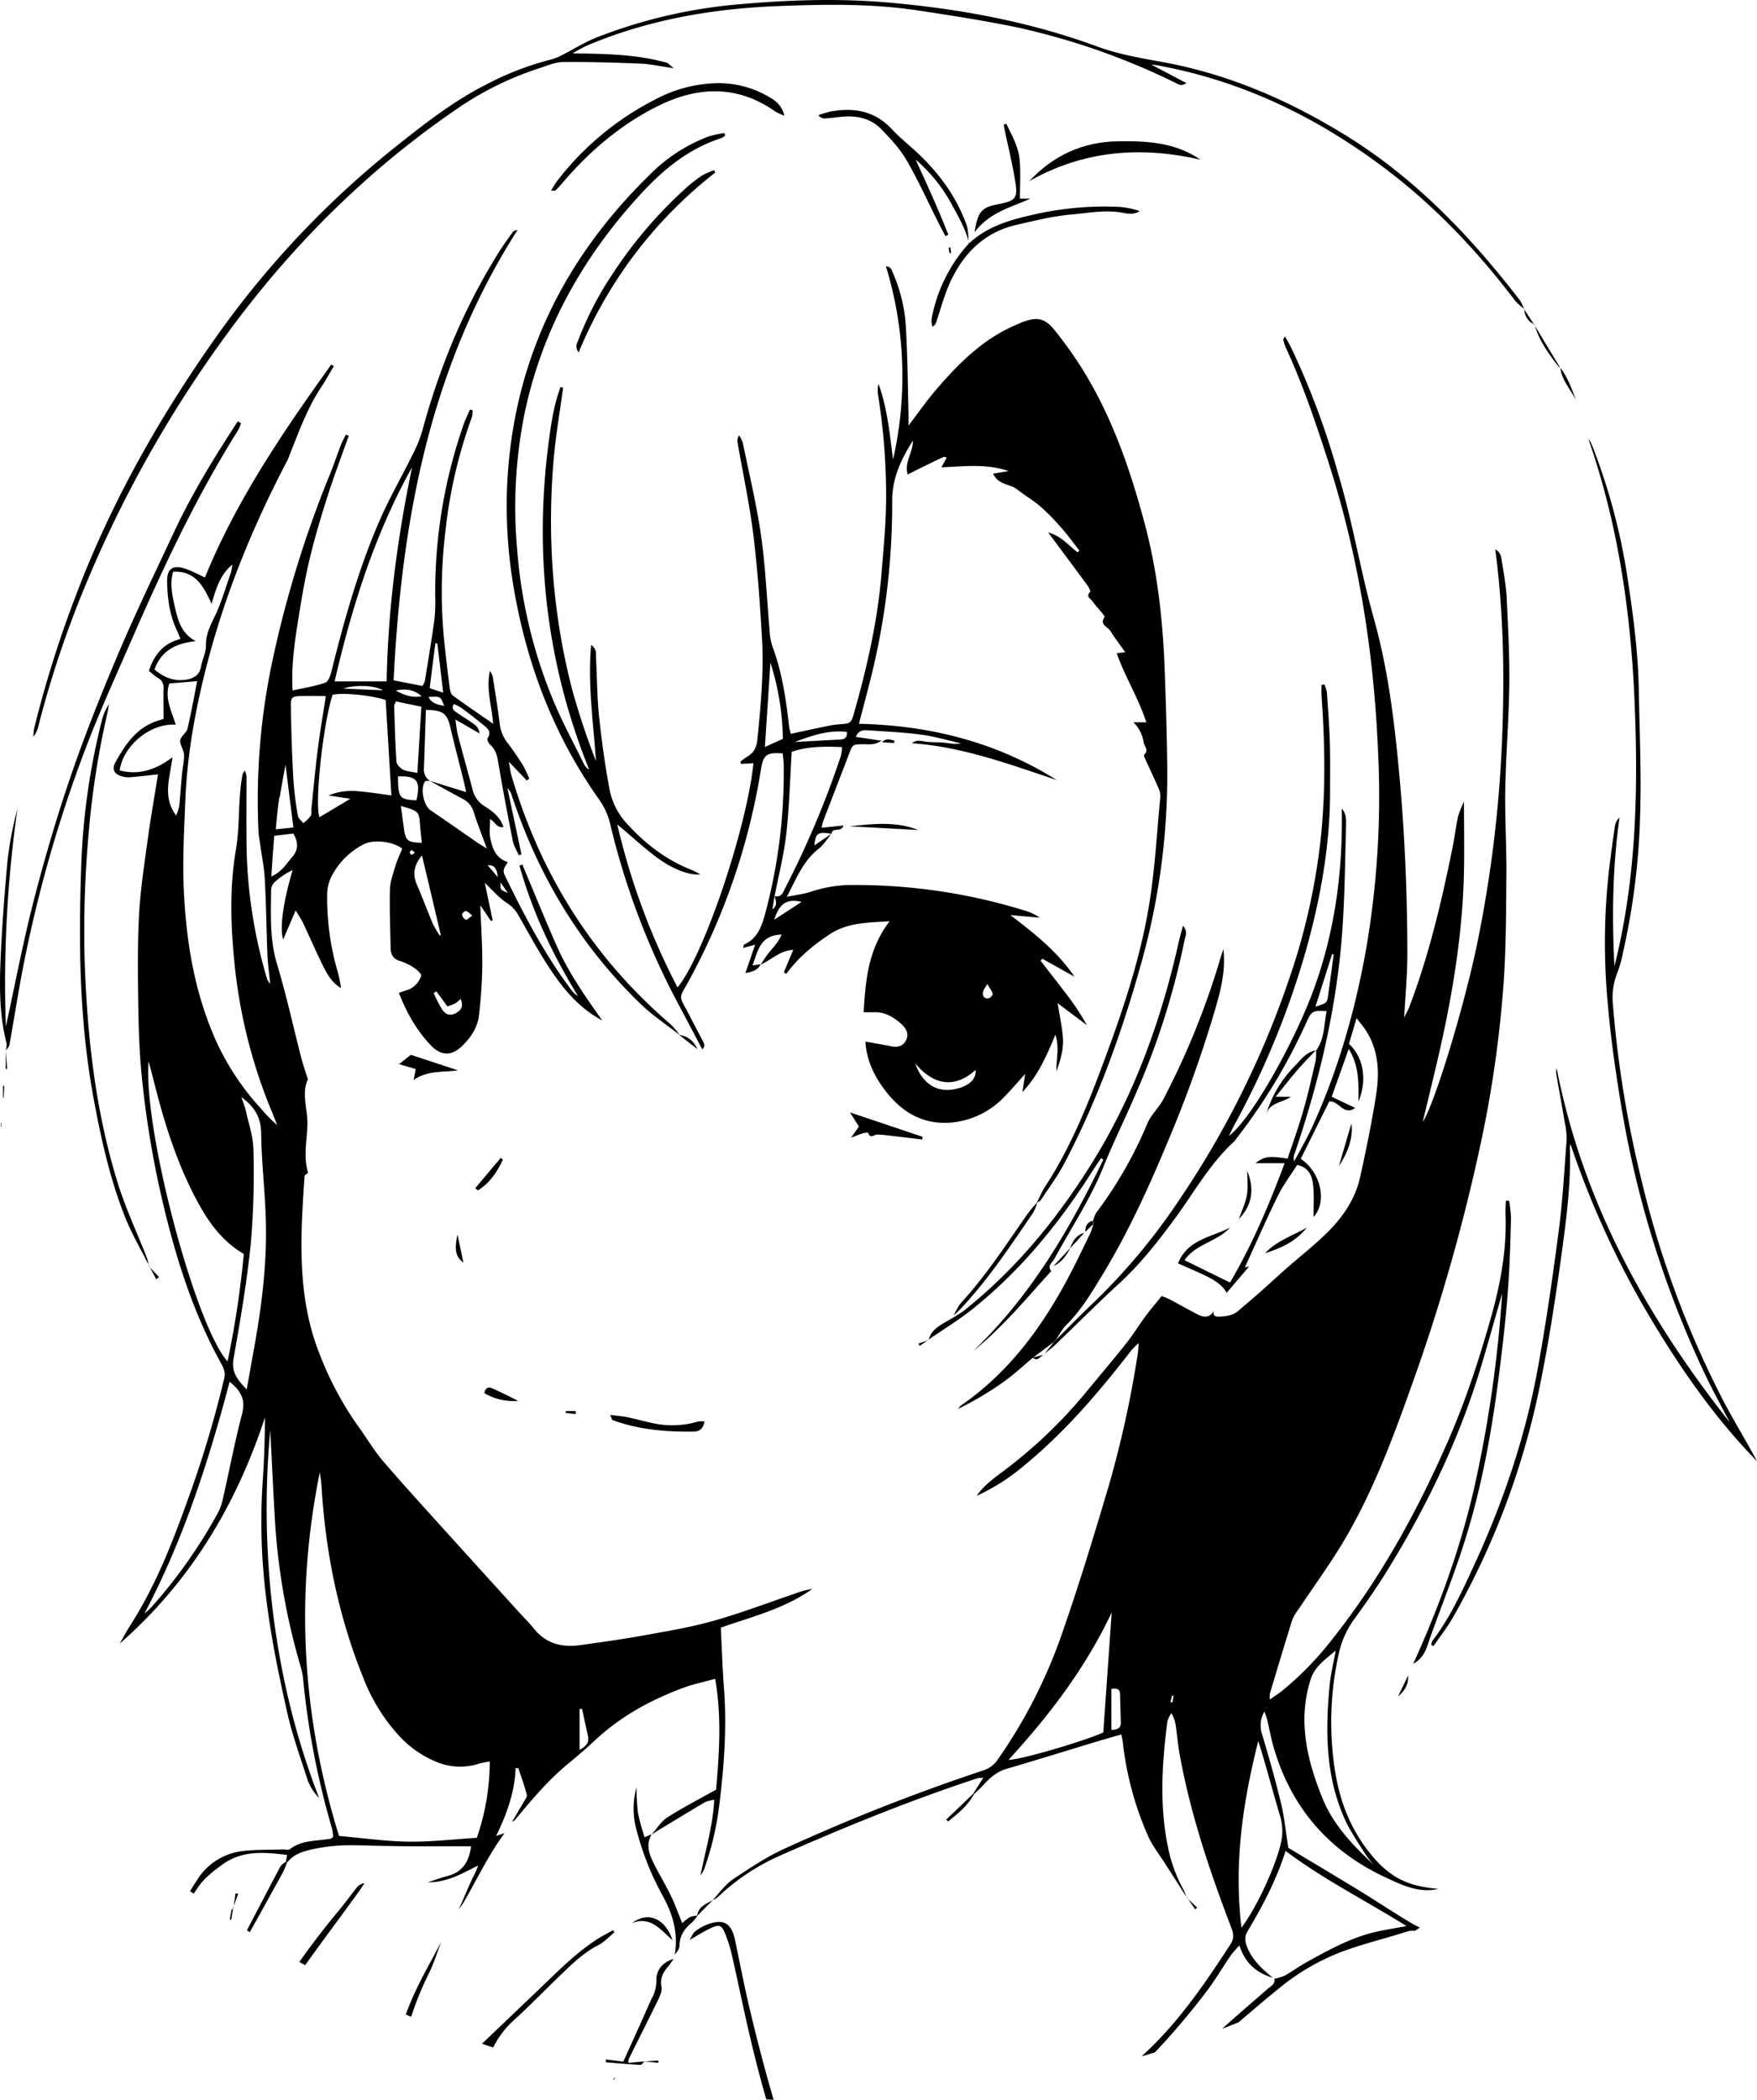 <svg xmlns="http://www.w3.org/2000/svg" viewBox="0 0 668.32 798.47"><g id="레이어_2" data-name="레이어 2"><g id="레이어_1-2" data-name="레이어 1"><path d="M451.27,721.12c.05.17.11.34.17.5l.09-.08ZM574,456.54l-1.18,0c-.07,1.66-.24,3.31-.17,5,.52,12.82-1.65,25.3-5,37.56-4.65,16.72-10,33.23-17,49.16C539,574.84,525.1,600.13,507,623a121.92,121.92,0,0,1-19.41,20c-1.31,1-2.71,1.93-4.57,3.23a11.76,11.76,0,0,1,0-2.23c2.82-9.37,5.61-18.76,8.54-28.1a17.13,17.13,0,0,1,2.45-4.1c5.86-8.82,12.16-17.4,17.53-26.51,11.14-18.93,18.68-39.51,26-60.1a713.54,713.54,0,0,0,25.58-89.91A439.07,439.07,0,0,0,572,372.82c.89-13.44.88-27,1-40.47.07-10.75-.62-21.51-.43-32.26.25-13.32,1.36-26.63,1.53-40,.12-10.92-.47-21.85-1-32.76,0-1.13-.15-2.26-.27-3.38-.37-3.49-1-7-1.55-10.47-.24-1.5-.29-3.34-2.52-4.59.57,4.3,1.06,8.59,1.44,12.87,1.93,20.7,1.92,41.16,1.06,61.63a481.41,481.41,0,0,1-9,73.56c-4.78,24.08-16.46,62.6-21.08,69.65,2.43-10.28,5.19-21.17,7.56-32.15,4.49-20.74,7.65-41.69,8.12-63,.18-8.63,0-17.28,0-26.62a38.43,38.43,0,0,0-2.25,5.63c-.85,3.92-1.3,7.91-2.1,11.84-4.2,20.65-9,41.14-16.56,60.87-.4,1.05-1,2-1.84,3.75.46-8.61,1.21-16.29,1.21-24,0-24.27-1.1-48.51-3.46-72.68-1.76-18.1-4.09-36.08-8.9-53.67-1.24-4.49-2.45-9-3.53-13.53-3-12.64-5.5-25.43-9-37.94-.59-2.12-1.19-4.24-1.82-6.35a294.18,294.18,0,0,0-17.48-46.54c-.67-1.39-1.47-2.71-2.37-4.32-.39.77-.71,1.1-.64,1.31a20.45,20.45,0,0,0,1.06,3.18c6.46,14,11.38,28.63,16.13,43.33.15.46.3.92.43,1.39,11.38,35.74,17,72.48,18.49,109.85A342.38,342.38,0,0,1,519.62,361c-4.21,23.51-10.73,46.29-20.71,68-2,4.29-4.39,8.35-6.59,12.52a3.17,3.17,0,0,1,0-2.53c8.72-25.45,15.08-51.38,17.69-78.26,1.51-15.71,1.56-31.44,2-47.16.05-2,.05-4.28-1.64-6.07.46,22.72-2.35,44.84-9.79,66.3s-24.63,51.89-33.13,58.11c.79-1.57,1.39-2.86,2.05-4.11a322.44,322.44,0,0,0,27.35-66.75c5.53-19.86,9.16-40.07,9.08-60.8,0-6.08.1-12.18-.1-18.28-.2-6.26-.69-12.5-1.12-18.75a13.34,13.34,0,0,0-.92-2.92c-.36,0-.72.07-1.1.09,0,1.47-.09,2.94,0,4.4,1.27,17.65,1.58,35.29-.2,52.94a244.11,244.11,0,0,1-11.79,53.49,349.3,349.3,0,0,1-42,84.81,234,234,0,0,1-33,39.54c-4.79,4.49-9.34,9.25-14,13.88l0,0-.78.81v0c-1.2,1.5-2.4,3-3.59,4.53,1.45-1.24,3-2.4,4.37-3.73,8-7.63,15.77-15.47,23.91-22.94s14.83-16,21.3-24.78c7.3-9.92,13.27-20.87,22.54-29.28a7.18,7.18,0,0,0,.86-1.15A218.1,218.1,0,0,0,497,388.59c1.83-4.11,2.4-4.44,7.63-4.13-1.05,5.09-.72,10.41-3.94,14.9l-.1-.1v.13a20.07,20.07,0,0,1-.16,4c-1.49,6.4-2.93,12.82-4.75,19.11-1.75,6.13-3.94,12.11-5.91,18.06-7.16-1.09-8.8-.87-12.24,1.74h11.11c-6,16.1-12.5,31.31-20.77,45.38l-17.3-8.5c4.24-6.24,12.49-7,17.3-12.42-7,3.73-16.16,4.47-19.78,13.64,3.58,1.59,7,3,10.23,4.57s6.39,3.31,8.27,6.61l8.55-10-1.63.34c4.16-9.07,8.12-18.19,12.5-27.09,2-4.14,4.88-7.88,7.41-11.89,5,1.16,5.88,4.92,6.16,8.81.25,3.63.05,7.29.05,11,5.29-5.68,2.83-16.95-4.85-22.12q5.4-10.87,10.81-21.78c3.58-.56,5.43,5.63,9.89,2.44-3.05-1.45-5.79-2.75-8.93-4.26,2.09-5.89,4.11-11.53,6.47-18.19,4,6.5,3.74,12.82,3.71,20,3.43-8.22,1.86-16.95-3.63-21.91.84-2.79,1.72-5.79,2.91-9.8,1.64,2.18,2.85,3.56,3.8,5.1,4.67,7.55,4.93,15.91,3.61,24.25-1.65,10.45-3.79,20.84-6.08,31.17-1.78,8.05-6.32,14.79-12,20.54-5,5-10.59,9.35-15.9,14-3.48,3.08-6.9,6.25-10.38,9.33-2.64,2.33-5.36,4.59-8,6.88-2.23,1.9-4.94,2.18-7.7,2.24-1.44,0-2.06-.71-1.59-2.19-1.56,2.62-3.81,2.61-6.19,1.38-3.7-1.92-7.3-4-11-5.92a19.89,19.89,0,0,0-2.74-1.08c-2.29,2.87-4.22,5.11-6,7.49-2.57,3.48-4.83,7.17-7.51,10.55-4.69,5.91-9.57,11.66-14.37,17.48a183.63,183.63,0,0,1-31.81,30.67c-3.86,2.85-7.83,5.71-10.65,9.77a78.34,78.34,0,0,0,18.43-11.84c15.49-12.76,28.36-27.92,40.57-43.7a33.79,33.79,0,0,1,2.63-2.55c-.15,1.86-.16,2.81-.31,3.75a402.08,402.08,0,0,1-11,50.26c-5.71,19.22-11.53,38.42-18.17,57.34a193.33,193.33,0,0,1-24.13,47,10.39,10.39,0,0,1-5.6,4.17,747.86,747.86,0,0,0-75.21,29.59c-7,3.15-13.46,7.45-19.83,11.73-3,2-5.19,5.2-7.72,7.88l0,0a.75.75,0,0,1-.12.14,10.78,10.78,0,0,0,2-1.19,82.63,82.63,0,0,1,23.86-15.88c24.61-10.85,49.5-21,75.06-29.36A12.54,12.54,0,0,1,374,676c-1.44,2.28-2.62,4.12-3.79,6l.25.24c1.14-1.09,2.33-2.13,3.38-3.28,2.5-2.75,5.12-5.21,8.87-6.32,11.7-3.44,23.34-7.05,35-10.58,2.85-.86,5.73-1.66,8.82-2.55.25,1.25.45,2,.54,2.79a121.46,121.46,0,0,0,9.74,36.1c1.56,3.46,4,6.52,6.07,9.75,1.1,1.74,2.22,3.46,3.32,5.17l5,7.85a15.12,15.12,0,0,0-1-2.58,55.94,55.94,0,0,1-5.92-16.19c-3.32-16-2.29-32-.22-47.92a11.09,11.09,0,0,1,1.51-3.07,13.2,13.2,0,0,1,1.74,5.37c.47,3.34.76,6.71,1.35,10,4.09,22.84,11.49,44.72,19.74,66.34.89,2.33,1,4.15-.4,6.25-9.11,14-18.54,27.88-30.61,39.56q-1.56,1.5-3.13,3c1.66-.5,3.32-1,5-1.52q2.12-2.19,4.15-4.44c5.27-5.82,10.29-11.9,15.08-18.14,3.52-4.57,6.45-9.59,9.7-14.36a45.73,45.73,0,0,1,3.26-3.73c2.21,6.91,6.66,10.51,12.69,12.27-3.87-3.13-7.5-6.46-9.56-11.16-.95-2.17-1.37-4.26-.09-6.41,5.72-9.63,11-19.47,14.51-30.64,14.51,10.89,30.27,18.76,46,28.57-4.09.75-7.26,1.29-10.4,1.93-10.19,2.09-19.14,7.11-28.1,12.09-2.65,1.48-5.1,3.32-7.76,4.8a21.47,21.47,0,0,1-4,1.24c.38,2-1.28,2.74-2.46,3.75-5.8,5.07-11.68,10.06-17.38,15.24q3.15-1.2,6.27-2.48c5.06-4.35,10.13-8.67,15.31-12.87a85.52,85.52,0,0,1,24.08-14c8.09-3,16.54-5,24.77-7.65a5.76,5.76,0,0,1,2.79-.19c.67-.43,1.34-.86,2-1.3a31.33,31.33,0,0,1-3.21-1.65c-6.48-3.83-12.77-8-19.2-12-9.57-5.83-19.18-11.56-27.67-16.66-1-6.45-1.51-11.72-2.74-16.8-2.11-8.74-4.54-17.4-7.13-26a10.74,10.74,0,0,1,.75-9,24.24,24.24,0,0,1,1,2.72c.79,3.27,1.36,6.6,2.26,9.84,6.55,23.57,21.07,40.46,43.22,50.67,6.17,2.86,12.5,5.91,19.74,4.17-12.37-1-19.34-4.73-27.08-14.89-6.54-8.59-10.29-18.33-12.09-29a119.24,119.24,0,0,1,1.14-44.95,35,35,0,0,1,6.16-13.92c4.55-6.22,8.91-12.59,12.95-19.15,15-24.46,27.31-50.2,35.48-77.81,2.63-8.86,5.12-17.77,7.68-26.66a481.22,481.22,0,0,1-10.16,71.81c-5.24,23.66-13.37,46.36-23.67,69,4.56-2.55,5.18-6.43,6.46-10,4.31-12.09,9.14-24,13-36.24,7.48-23.48,11.37-47.74,14.21-72.18,1-8.29,1.88-16.59,2.45-24.91.61-8.65.86-17.33,1.08-26A43,43,0,0,0,574,456.54ZM500.35,382.8c2.33-7.33,4.33-13.65,6.35-20l.6.07c-.75,5.56-1.49,11.12-2.27,16.68C504.72,381.83,502.81,381.9,500.35,382.8ZM383.62,669.18c15.76-17.21,29.49-35.26,39.24-56.07-1.05,15.11-2.11,30.21-3.2,45.65C412.24,662.1,388.63,669.07,383.62,669.18Zm39.12-11.41V642.18c2.65-.41,3.24.49,3.29,2,.09,3.52.18,7,.3,10.57C426.43,657.19,425,657.73,422.74,657.77ZM446,647.33l-.78-.15.6-2.44.55.11C446.25,645.67,446.12,646.5,446,647.33Zm34.65,21.3c2.13,7.4,4.16,14.83,6.35,22.2a19.82,19.82,0,0,1,0,10.88C485,710,478,725.36,472.21,733c-2.92-24.68.55-47.81,6.41-71C479.3,664.21,480,666.42,480.65,668.63Zm25.12-27.93c-1.67,17.61-1.62,35.07,6,51.56,2.07,4.48,5,8.58,7.57,12.79a41.59,41.59,0,0,0,3.2,4c-8-7.42-15.51-15.25-19.65-25.61-3.23-8.1-5.85-16.39-6.52-25.1a50.58,50.58,0,0,1,2.24-20c1.59-4.75,5.67-7.5,9.47-10.72C507.29,632,506.2,636.31,505.77,640.7ZM279.66,738c-1.41-6.84-4.35-8.58-10.86-6.15a18.07,18.07,0,0,0-4.51,2.67c-.72.55-1.06,1.61-2,3.14,3.23-1.83,5.51-3.32,8-4.46,3.32-1.56,4.18-1.24,5.52,2A51,51,0,0,1,278.3,743c1.84,8,3.48,16,5.26,23.94,2.34,10.53,4.92,21,7.93,31.35.93.06,1.85.11,2.78.15-3.21-11-6.11-22-8.77-33.17C283.33,756.26,281.57,747.14,279.66,738Zm-50.87-1.64c-8.89,5.34-16.09,12.73-23.52,19.83l-21.92,20.92c1.41.49,2.82,1,4.24,1.42a35.44,35.44,0,0,1,7-9.56c6.18-5.57,12-11.58,18-17.35,4.63-4.44,9.12-9,15-12,2.28-1.16,4.11-3.23,6.14-4.88-.18-.28-.34-.55-.51-.83C231.73,734.76,230.23,735.53,228.79,736.4ZM154.34,766l2.07.88a117.7,117.7,0,0,1,6.69-16.43c1.92-3.83,3.15-8,4.69-12-3.48,6.67-7.26,13.2-10.37,20C156.29,761,155.27,763.49,154.34,766Z"/><path d="M274.19,618.89c11.72-4.12,24.23-7.17,34.8-14.71a31.72,31.72,0,0,0-6.84,1.86c-10.32,3.51-20.53,7.41-31,10.34-8.79,2.47-17.87,3.94-26.85,5.57-7.74,1.4-15.54,2.47-23.33,3.56-6.89,1-13.08-.32-17.76-6.09-2-2.48-4.32-4.75-6.47-7.13q-14.4-15.87-28.81-31.77c-7.52-8.35-15.13-16.64-22.42-25.18-3.33-3.89-5.91-8.41-8.95-12.56a124.84,124.84,0,0,1-15-27.94c-8.72-21.93-7.27-44.74-5.72-67.55,0-.56,1.08-1.06,1.35-1.32-1.85-6.09-.46-12.13-.26-18.08s-2.4-12.08.19-17.46c-1-3.15-1.93-5.85-2.64-8.62-3-11.79-5.65-23.71-9.14-35.36-2.76-9.18-2.3-18.4-2.22-27.68a4.58,4.58,0,0,1,1-3,27.14,27.14,0,0,1,7.2-4.94c-3.62,12.15-5,22.12-3.6,26.41,1.56-3.65,3-7,4.75-11.08,1.21,2.06,2.19,3.45,2.9,5,2.67,5.65,5.12,11.41,7.95,17,1.49,2.95,3.36,5.8,6.39,7.55a46.38,46.38,0,0,0-1.54-7.17,100.31,100.31,0,0,1-3.72-28.56,15.52,15.52,0,0,1,1.5-6.45A28.13,28.13,0,0,1,138.42,321c3.7-1.94,11.35-1,14.56,1.72-.85,2.14-1.91,4.3-2.58,6.58-.88,2.92-2,5.9-2.07,8.86-.2,7.39.13,14.79.25,22.18,0,2.44.88,4.24,3.47,5.05a20.38,20.38,0,0,1,5.21,2.46c1.24.81,3.15,2.41,2.94,3.19A8.72,8.72,0,0,1,157,375.4c-1.44,1.06-3.42,1.41-5.27,2.13,3,7.68,6.78,14.32,12.19,20,3.72,3.89,7.76,4.11,11.71.35,3.32-3.18,5.95-7,6.52-11.55a175.47,175.47,0,0,0,1.3-19.16c.07-7.33-.45-14.68-.75-22.93,1.63,2.4,2.81,4.15,4,5.92l.7-.2-3-14.25c2.95,2.77,5.37,5.66,8.4,7.63a13.12,13.12,0,0,1,4.43,4.77c3.92,6.82,7.64,13.78,12,20.33,5.2,7.8,11.18,15,19.85,19.56-6.49-9.1-12.87-18.26-17.4-28.5s-8.65-20.51-13-30.77l-1.08.45c4.92,17.59,12.68,33.94,22.26,49.57a8.5,8.5,0,0,1-2.52-2.3c-10.19-13.56-18-28.47-25.37-43.69-1.08-2.24.35-3.33,1.18-4.95-4.7-1.56-5.88-5.33-6.65-9.12-.46-2.27-.09-4.71-.09-7.22,1.93.91,2.39,3.45,5.11,3-1.34-3.93-4.18-6-7.15-7.89a10.09,10.09,0,0,1-4.64-6.41c-1.79-6.83-3.72-13.63-5.51-20.45-.47-1.77-.62-3.61-1-6.14l9.17,5.3a4.67,4.67,0,0,0-1.77-3.3c-2.19-1.61-4.53-3-6.78-4.56-1-.71-2.28-1.37-1.25-3.32a17.89,17.89,0,0,1,2.84,1.41c2.71,2,5.39,4.06,8,6.21,1.64,1.37,3.87,2.61,2,5.45-.29.41.44,1.9,1.06,2.45,2.41,2.1,2.72,4.86,3.21,7.77,1.64,9.64,3.47,19.26,5.38,28.85.38,1.88,1.49,3.59,2.27,5.38l1-.35q-2.67-12.6-5.35-25.21a6.33,6.33,0,0,1,1.72,2.95c10.08,30.42,26.07,57.2,49.28,79.44,4.47,4.27,9.72,7.73,14.61,11.57,0,0,0,0,0,0h0a.43.43,0,0,1-.09-.1,32.14,32.14,0,0,0-3.49-4.09c-29.67-25.41-49.46-57.13-60.47-94.48-.4-1.37-.55-2.84-1-5.3,2.8,2.92,4.79,5,6.78,7.11l1-.71a51.27,51.27,0,0,0-2.39-5c-1.79-2.86-3.67-5.67-5.72-8.35a14.68,14.68,0,0,1-3.14-7.4c-.75-6-1.73-12.07-2.68-18.09a8.71,8.71,0,0,0-1.05-2.12c-1.51,6.94.7,13.41,1.22,20.11-5.23-3.63-10.36-7.1-15.37-10.75-.73-.54-1-1.94-1.16-3-.78-6-1.51-12.1-2.13-18.17a191.28,191.28,0,0,1,.57-41.84,183.68,183.68,0,0,1,10.07-43,8.81,8.81,0,0,0,.2-2.43l-1-.3c-.85,2-1.83,3.93-2.51,6a192.84,192.84,0,0,0-10.71,64.8,63.33,63.33,0,0,1-.31,9.14c-1.05,7.78-2.37,15.54-3.62,23.32a8,8,0,0,1-.95,1.86l-10.94-2.14c2.19-44.41,8.52-87.45,24.79-127.77a262.26,262.26,0,0,1,22.33-43.44,2.43,2.43,0,0,0-1.78.75c-1.79,2.48-3.59,4.94-5.22,7.52a235,235,0,0,0-18.4,35.93,271.65,271.65,0,0,0-10.78,32,49.39,49.39,0,0,1-3.57,8.9c-4.18,8.49-8.94,16.72-12.72,25.39-8,18.45-13.44,37.78-18.29,57.28-.38,1.59-1.19,3.93-2.34,4.33-3.87,1.34-8,2-12.45,2.95-.49-8.92.61-17.17,1.91-25.37S115.78,221,117.67,213c1.93-8.11,4.31-16.13,6.84-24.08s5.41-15.48,8.14-23.2c-.35-.15-.7-.3-1.07-.44-.6,1.2-1.31,2.37-1.8,3.62-1.63,4.19-3,8.46-4.77,12.63a418.76,418.76,0,0,0-20.93,67.61,254,254,0,0,0-5.75,67c.08,1.77.44,3.51.68,5.26.59,4.29,1.49,8.56,1.71,12.88.52,9.59.63,19.22,1,28.82.17,3.68.7,7.34,1.07,11a5.63,5.63,0,0,1-1.37-2.45,186.37,186.37,0,0,1-7.66-51.77c-.07-8.2,0-16.4,0-24.6a10.55,10.55,0,0,0-.57-2.26,3,3,0,0,0-1,1.89c-1.74,9.31-.85,18.79-2.46,28.22-2.41,14.08-2,28.47-.57,42.78a197.75,197.75,0,0,0,14.05,56.34c.76,1.85,1.49,3.7,2.23,5.55a53,53,0,0,1-6.14-6.23,98,98,0,0,1-17.22-26c-8.23-18.49-11.36-38.11-12.2-58.09-.46-11,.18-22.16.62-33.22.74-18.54,4.22-36.69,9-54.56,7-26,17.26-50.72,29.77-74.55.43-.84.72-1.75,1.07-2.63,3.46-8.65,6.6-17.42,11.82-25.26l.18-.27c1.65-2.51,3.09-5.17,4.64-7.76l-1-.57q-3.42,4.75-6.77,9.53c-15.89,22.54-30.76,45.7-41.26,71.38-2.82-1.27-5.06-2.52-7.45-3.32-4.63-1.55-7-.11-6.92,4.75.08,6.41.89,12.8,3.73,18.74.46,1,.82,2,1.35,3.21-6.5,1.68-10,5.93-12,12.11A28.28,28.28,0,0,0,60,257.76a4,4,0,0,1,2.22,3.91c-.11,3.8,0,7.61,0,11.64-.34.13-.92.36-1.52.54-8.5,2.4-13,9.06-16.87,16.17-1.35,2.47-.35,4.28,2.36,5.14a9,9,0,0,0,3.33.38c3.61-.3,7.2-.73,10.58-1.1-1.3,8.18-2.79,16.5-3.93,24.88-1.3,9.54-2.79,19.09-3.29,28.68-.61,11.54-.44,23.14-.28,34.72.13,8.67.43,17.37,1.27,26a368.67,368.67,0,0,0,9.64,55c4.9,19.37,11.3,38.18,21.13,55.67a7.06,7.06,0,0,1,.46,5.52,413.36,413.36,0,0,1-13.61,45.18c-5.91,16.49-12.26,32.79-21.75,47.65-1.51,2.35-2.82,4.82-4.21,7.23,26.73-23.37,44.29-52.56,55.26-86-.07,8.35-.3,16.52-.89,24.69a231.9,231.9,0,0,0,1.69,46.61c1.75,13.66,4.6,27.21,7.6,40.65,1.87,8.44,4.84,16.63,7.48,24.88a18.5,18.5,0,0,0,4.71,7.85C103.64,638,98.67,588.88,102.79,543.86c.69,12.82,1.21,25.13,2,37.42a248.91,248.91,0,0,0,9.47,52.06,26.52,26.52,0,0,1,1,4.7,306,306,0,0,0,11,57.13,19.85,19.85,0,0,1,.46,3.26c-.54.49-.64.66-.78.69-5.28,1-11,.38-15.65,4-.62.48-1.89.08-2.84.11-5.28.21-10.62,0-15.81.71A23.52,23.52,0,0,0,75,714.83q-1.38,2.1-2.71,4.25c.46.35.93.69,1.4,1,.48-.74,1-1.48,1.47-2.21,2.56-3.78,5.73-6.16,9.2-8.73,7.74-5.75,16.19-4.82,24.85-3.83-.19,1-.34,1.81-.47,2.59l.44.42h0c2.09-2.86,5-4,8.4-4.85a66.07,66.07,0,0,1,15.57-1.83c4,0,8,.16,12,.24,4.29.07,8.58.15,12.87.16,7,0,14,0,21.17,0-.78,5.68-3.11,9.79-8.92,11.27-2.22.56-4.39,1.4-7.59,2.43,7.78,0,13.3-3.51,19.19-6.39a30.56,30.56,0,0,1-2.19,4.9c-1.78,3.9-3.43,7.85-5.15,11.78.71-1,1.48-2,2.1-3.13,5-8.68,9.28-17.75,15.29-25.83h0l-3.19,1c4.18-8.58,7.06-16.81,7.41-25.73l1-.08c1.12,3.38,2.37,6.71,3.24,10.15.22.82-.73,2-1.26,2.91-1.41,2.46-2.88,4.91-4.32,7.36l.05,0h0a3.53,3.53,0,0,0,1.08-.7c6.33-7.65,12.71-15.26,20.47-21.58q5.16-4.23,10.06-8.79c9.69-9,21-15.19,33.28-19.77,3.83-1.43,7.88-2.25,12.29-3.48,2.59,14.82,1.48,28.93.36,42.13-6.67,3.75-12.79,6.88-18.55,10.57-2.34,1.51-3.94,4.17-5.85,6.35h0a.75.75,0,0,0-.12.14l.08-.05h0c1.16-.72,2.29-1.45,3.45-2.15,5.61-3.39,11.2-6.81,16.85-10.13a14,14,0,0,1,3.43-.86c-.54,10.1-3.37,19.33-5.23,28.76a9.91,9.91,0,0,0,1.74-3.36,112.28,112.28,0,0,0,5.35-22.92c1.81-14.53,2.92-29,1.93-43.68C274.84,635.22,274.59,627.22,274.19,618.89ZM190.41,335.54l2.74,4C190.21,338.26,190.21,338.26,190.41,335.54ZM156.57,325c-.26,0-.74-.58-.71-.85a1.29,1.29,0,0,1,.78-.89c.19,0,.57.45,1.21,1C157.31,324.55,156.93,325,156.57,325Zm17,60.18c-2.18,1.11-3.92.86-5.42-1.36a53.65,53.65,0,0,1-3.17-6.18c.34-.24.69-.46,1-.69l4.2,5.74a24.9,24.9,0,0,0,3-1.17,14.19,14.19,0,0,0,2.05-1.7C176.21,382.35,175.72,384,173.52,385.13Zm3.69-35.39a2.89,2.89,0,0,1-1.51-2c-.09-.36,1-1.47,1.41-1.4.77.16,1.42.92,2.49,1.72C178.54,348.87,177.74,349.87,177.21,349.74Zm12.15-16.19L185.5,329C188.38,328.86,189,330.55,189.36,333.55Zm-23.74-89,.69.1c.71,6,1.43,12,2.23,18.69-2.09-.7-3.51-1.16-5.15-1.7C164.16,255.79,164.88,250.19,165.62,244.59Zm3.31,23.83c-2.38-.55-4.62-.74-6-3.4C167.59,264.74,167.59,264.74,168.93,268.42ZM162,269.94c6.61.13,8,1.29,9.27,6.5,1.61,6.86,3.4,13.68,5.11,20.52.33,1.33.6,2.69.94,4.23-4.92-1.51-9.38-2.89-13.83-4.28a5.17,5.17,0,0,1-2.26-4.51C161.53,284.92,161.75,277.42,162,269.94Zm-.31,27.18c.25-.32,1.15-.16,1.77-.21h0c4.19,2.3,8.39,4.63,12.59,6.88a8.11,8.11,0,0,1,4.13,5c1.39,4.35,3.08,8.6,5,13.85-1.81-1.13-2.74-1.65-3.62-2.25-5.92-4.1-11.79-8.25-17.76-12.26C161.15,306.36,159.72,299.8,161.7,297.12Zm5.94,58.33-.33.3a38.92,38.92,0,0,1-2.7-4.6c-2.07-4.87-3.88-9.84-6-14.7-1.71-3.94-1.23-7.44,1.9-11.15C163,335.62,165.31,345.53,167.64,355.45Zm-14-40.58c-.38-2.61-.72-5.23-1.16-8.43,7,2.06,6.94,2.06,7.36,7.92.15,2,.41,4.06.63,6.11C154.93,320.28,154.35,319.82,153.61,314.87Zm-2.22-19.65c7.43-.31,8.6,1.95,7,9.09C151.89,304,151.45,303.44,151.39,295.22Zm9-30.51c-3.59.79-6.8-.46-9.9-2.13C154.12,261.76,157.48,262.17,160.35,264.71Zm-9.71,2c3,.65,6.09,1.31,9.58,2-.5,8.34-1,16.42-1.52,25.19-2.47-.52-4.16-.55-5.49-1.28-1.08-.58-2.4-1.95-2.47-3-.47-7.05-.63-14.11-.86-21.17C149.87,268,150.25,267.55,150.64,266.66Zm6-88.83c-5.53,26.7-9.13,53.61-9.63,81.22H127.28C133.84,230.79,142.45,203.36,156.64,177.83Zm-11,84.6-15.13-.66C134.57,260.45,142,260.4,145.6,262.43Zm-19,1.68c3.78-.84,14.24.15,20,2,.73,12.11,1.44,24,2.18,36.29-4-.52-8-1.18-12.07-1.52a23.53,23.53,0,0,0-11.87,1.53l8.32,1.28-11.75,7C119.56,305.2,123.12,273.94,126.56,264.11Zm-11.76.51c2.81-.13,5.63,0,9,0-1.09,7.1-2.18,13.39-3,19.73-1,7.63-1.67,15.31-2.47,23-.1.95.19,2.11-.26,2.83a17,17,0,0,1-2.84,2.78c-.72-.94-1.89-1.81-2.06-2.82a129.21,129.21,0,0,1-1.72-13.86q-.76-13.68-.93-27.41C110.55,265,110.94,264.81,114.8,264.62Zm-8.53,38.51c.59-3.89,1.36-7.76,2.2-12.46,1,8.25,1.94,15.68,3,23.93l-6.7.69C105.28,310.9,105.68,307,106.27,303.13Zm-2,14.61,7.15-.84c1.91,3.21,2.06,6.16-.54,9.1-2.17,2.43-3.75,5.46-7.81,7.21C103.55,327.62,103.93,322.78,104.32,317.74ZM58.75,254.58c2.59-7.11,8-10,15.75-10.77-5.3-2.78-6.7-7.49-7.79-12.21s-2.24-9.31-.86-14.2c8.52-.41,11.63,5.62,14.62,12.18,1.71-5.57,3-10.74,7.92-14.92a24.46,24.46,0,0,1-.53,3c-2,5.6-3.6,11.37-6.16,16.68-1.76,3.64-3.46,6.93-3.36,11.18.06,2.61-1.43,5.23-1.86,7.91-.55,3.29-2.76,4.49-5.61,5C66.3,259.17,62.41,257.64,58.75,254.58ZM45.52,292.94c1.41-9.6,11.74-18,21.32-17.39-1.54-5.14-4.33-10.09-2.44-15.65L75,259c-1.18,5.93-2.24,12-3.68,18.05-.39,1.62-2.57,2.91-2.77,4.5s1.37,3.53,1.44,5.34c.11,2.36-.51,4.77-.74,7.16-.37,4.15-.65,8.32-1.06,12.47A20.54,20.54,0,0,1,67,310.13c-5.41-7.41-2.24-14.66-1.4-22.17C59.3,292.65,52.9,294.88,45.52,292.94Zm11,110.68c.74,2.75,1.5,5.5,2.19,8.27,4,15.91,8.94,31.47,16.9,45.92,4.17,7.54,9.18,14.32,17.12,19a360.24,360.24,0,0,1-6.18,40.86C74.34,504.09,54.41,429.32,56.51,403.62Zm35.56,134c-2.83,10.85-4.93,21.9-7.42,32.86a20.16,20.16,0,0,1-1.85,4.92,193,193,0,0,1-25.23,35.73,30.11,30.11,0,0,1-2.63,2.39c14.73-27.89,24.32-57.53,32.39-88.1C91.67,528.84,93.49,532.22,92.07,537.63Zm4.77-26c-1,5.31-1.91,10.63-3,16.7-3.66-3.77-5.92-6.67-5-11.78,2.57-14.52,5.07-29.11,6.55-43.77a313.22,313.22,0,0,0,1-35.61c-.07-5-1.86-10-2.93-15-.3-1.36-.88-2.66-1.66-5,5.4,4,7.46,8.09,7.54,13.84.12,10.42,1.33,20.83,1.71,31.26C101.7,478.83,99.77,495.26,96.84,511.59Zm84.54,187.2c-8.86.54-17.49,1.57-26.09,1.45s-17.2-1.36-26.34-2.16c-14-45.19-16.86-91.33-7.31-138.31.23,1.77.55,3.53.65,5.31,1.51,25.16,6.45,49.57,15.94,73a69.29,69.29,0,0,0,13.31,21.64,39.94,39.94,0,0,0,14,10,23.38,23.38,0,0,0,16.9.79,29.3,29.3,0,0,1,3.84-.71A89.27,89.27,0,0,1,181.38,698.79Zm39.06-33.41V649.83l.94-.07c.75,3.43,1.47,6.87,2.26,10.29C224.28,662.77,222.72,664.13,220.44,665.38Z"/><path d="M289.33,366.67c-1.08,2.27-3.12,2.81-5.81,3.35l3.72-10.81-4.57,1.24c.18-.6.18-1.2.42-1.31,5.25-2.42,6.74-7.19,8.11-12.27a205.94,205.94,0,0,0,6.91-55.72c0-1.58-.24-3.15-.36-4.67-6.24-.46-7.4.48-8.35,6.35a249.94,249.94,0,0,1-27,79.41c-4.46,8.25-4.44,5.49.09,14.32,1.54,3,3.11,6,4.7,9,.63,1.18,1.25,2.31-.07,3.43-2.78-5.25-5.54-10.51-8.33-15.76a286.33,286.33,0,0,1-26.6-69.51,26.33,26.33,0,0,0-4.2-9.56c-16.05-22.63-26.22-47.78-31.53-74.94a186.85,186.85,0,0,1-3.7-40.22c1.11-48.41,20-89,54.47-122.64a62.49,62.49,0,0,1,22.51-14.55,40.31,40.31,0,0,1,5.82-1.2l.3.92a5.67,5.67,0,0,1-1.35.94c-12.53,4-22.27,12-30.93,21.47-22.06,24-37.53,51.65-44.16,83.83a180.68,180.68,0,0,0-2.7,51.28,187.4,187.4,0,0,0,13.76,57.36c3.45,8.28,7.77,16.21,11.73,24.27a4.94,4.94,0,0,0,1.91,2c-16-39.63-20.88-80.6-15.64-122.83,1-7.65,2-15.36,4.72-22.64l1,.19c-1.27,9.4-2.91,18.77-3.68,28.2a272.88,272.88,0,0,0-.86,28.88A262.72,262.72,0,0,0,212,233.69,248.24,248.24,0,0,0,217.59,262a273.78,273.78,0,0,0,9.11,27.39c-1-14.53-3.17-28.94-1.86-44.16,2.27,1.62,1.79,3.34,1.87,4.81.39,7.54.4,15.11,1.18,22.6,1,9.41,2.31,18.8,4.07,28.09a26.89,26.89,0,0,0,7,13c6.85,7.43,14.73,13.39,24.21,17.1,1,.39,1.94,1,3.25,1.63-4,.55-10.79-2-16.95-6.69-4.94-3.75-9.53-8-14.68-12.3a263,263,0,0,0,22.93,62c9.87-11.82,26.32-60.35,28.87-85.25l-4.72.24-.27-.74a18.89,18.89,0,0,1,2.49-1.93c2.65-1.45,3.7-3.66,4-6.64,1.26-12.63,2.48-25.29,1.77-38-.75-13.3-1.69-26.61-3.31-39.82-1.45-11.77-4-23.4-6-35.1a3.39,3.39,0,0,1,.61-2.67,13,13,0,0,1,1.41,2.91c2.41,11.78,5.25,23.51,6.95,35.4,1.67,11.74,2.14,23.64,3.19,35.46a23.78,23.78,0,0,0,1,6.17c3.78,10,5.28,20.49,6.48,31a20.73,20.73,0,0,0,.62,2.52c5-1.06,9.79-2.1,14.6-3.09a32.31,32.31,0,0,1,3.81-.52c4.42-.32,4.5-.28,5.77-4.76,5-17.63,9-35.48,10.42-53.8.71-9.11,1.64-18.25,1.65-27.38a242.19,242.19,0,0,0-3-38.86,11.88,11.88,0,0,1,.09-4.67c3.4,9.31,4.27,19.05,5.55,28.78A142.88,142.88,0,0,0,337,101.3c2,0,2.26,1.63,2.78,2.8a59.36,59.36,0,0,1,4.81,20.55c.64,11.22.73,22.46,1,33.7,0,.93,0,1.86,0,3.45,3.75-4.9,6.91-9.48,10.52-13.67,8.53-9.93,17.71-19.13,30-24.44.89-.39,1.76-.81,2.65-1.15,5.62-2.16,8.68-1.62,12.38,3a155.63,155.63,0,0,1,10.11,14.08c11.54,18.25,18.5,38.4,24.07,59.12,5,18.58,7.05,37.52,7.73,56.67.42,11.72.79,23.44.93,35.17a265.1,265.1,0,0,1-9.62,74.74c-7.37,26.55-16.58,52.38-29.39,76.82-2.6,5-6,9.5-9.07,14.2-.31.47-1,.68-1.55,1,1.1-2.11,2-4.34,3.32-6.33,10.4-16,17.19-33.69,23.72-51.49,6.65-18.11,12.59-36.48,15.71-55.51,2.21-13.44,2.92-27.13,4.23-40.71a6.71,6.71,0,0,0-.51-3.25c-1.64-3.81-3.45-7.56-5.16-11.34-.26-.56-.68-1.55-.49-1.72,1.94-1.69.14-3.08-.14-4.65a13.56,13.56,0,0,0-3.91-7.69h4.91c-3-9.28-8.1-17.29-11.26-26.26L428,248c-2.07-2.95-4-5.46-5.66-8.11-1-1.59-4.26-2.36-2.16-5.31.12-.17-.64-1-1-1.52-1.22-1.49-2.54-2.91-3.67-4.47-.71-1-2.65-1.76-.8-3.55.24-.23-.68-1.92-1.3-2.76-4.74-6.45-9.54-12.85-14.72-19.82,5,1.3,7.75,5,11.19,7.55l.69-.67c-2.22-2.82-4.31-5.74-6.68-8.43a86.23,86.23,0,0,0-8.07-8.26c-2.77-2.41-6-4.25-8.9-6.54-2.7-2.15-7.21-1.62-9.14-6l5.91-1c-8.82-2.92-16.94-1.74-25.57-1.41.79-1.5,1.34-2.52,2-3.71-.45-.1-.93-.37-1.22-.23-2.9,1.34-5.77,2.75-8.64,4.15-1.56.76-3.09,1.56-5,2.51-1.39-4.66,2-8.15,2-12.89-4.75,7.47-7.95,14.55-7.89,23.16a273.46,273.46,0,0,1-8.65,69.14c-1.25,5-2.58,9.92-4,15.39,27.14.6,52.35,7,75.23,21.39-18-6-35.79-12.65-55.07-14,1.83-1.54,3.7-.76,5.58-.55,2.23.24,4.5.12,6.74.35,2.05.22,4.08.7,6.31.23-5-1.12-9.95-2.6-15-3.28-6.67-.89-13.42-1.2-20.15-1.65-1.66-.11-3.59-.34-4.82,2.49l9.75,1.45c-2.6,1.78-4.79,1.31-6.84,1.34-4.14.05-4.1,0-5.51,3.73-3.27,8.55-6.59,17.08-9.86,25.62a18.59,18.59,0,0,0-.56,2.42l8.3-.87c-.8,2.86-4.2.42-4.54,3.15-5.22-.89-6-.27-6.54,4.43l6.54-4.43c-1.62,1.92-3,4.19-4.89,5.7-5.86,4.55-8.37,11.15-12.11,18.29,3.73-.79,6.73-1.09,9.49-2.07a49.61,49.61,0,0,1,16.58-2.44,217.68,217.68,0,0,1,64.56,9.75,19.76,19.76,0,0,1,5.61,2.68l-11.21-1c9.14,7,17.9,13.84,24.37,23.41l-12.16-6.78-.7.72c3,3.93,6.1,7.84,9.1,11.8a94.28,94.28,0,0,1,8.51,12.72l-11.12-8.36c.79,5,1.7,9.12,2,13.25.32,4.33-1,8.5-2.43,12.61-.26-4.29,1.26-8.58-.44-13.9-3.43,8.42-6.78,15.75-12.54,21.83.32-2.09.64-4.17,1.06-6.88-3,3.26-5.38,6.12-8,8.75a31.8,31.8,0,0,1-18.49,9.54c-10.78,1.49-19.27-2.74-25.83-10.82-4.55-5.6-8-12-8.46-19.79,3.44.63,6.67,1.17,9.88,1.8,2.49.49,4.57-.09,5.66-2.47s-.14-4.45-1.87-6c-2.92-2.61-6.18-4.62-10.34-4.48-1.12,0-2.23,0-4,0,.73-12.15,1.66-23.84,9.88-34.6-8.37.55-15.9.45-22.64,4.87-6.34,4.16-12.14,8.91-16.66,15.15l-.93-.62,3.57-8.51c-5,.21-8.32,3.8-12.43,5.63.86-1.27,1.67-2.57,2.57-3.79,1.8-2.42,4.15-4.48,5.41-7.66-8.31.2-9,6.39-11.05,11.73Zm5.3-25.9c2.65.58,3.25-1.56,4.11-3.21a353.81,353.81,0,0,0,21.11-50.13,18.56,18.56,0,0,0,.46-3.35c-6.94-.34-13.38-.2-19.15,1.78-.68,10.87-.94,21.15-2.09,31.33-.9,7.93-2.92,15.73-4.44,23.6-.27,1.62-.54,3.25-.84,5C295.9,344.31,295.12,342.51,294.63,340.77Zm3.16-59.83a100.49,100.49,0,0,0-4.74-29c-.68,10.5-1.37,21-2.1,32.09Zm4.5,1.2c5.75-.31,11.49-.64,17.24-.93,1.63-.08,2.74-.59,2.65-2.88C315.07,277.43,308.65,279.78,302.29,282.14Zm45.84,122.21c2.76,7.89,8.34,11.18,15.11,9.78,5.32-1.1,8.16-3.73,7.86-7.3C363.15,414,355.18,412.73,348.13,404.35Zm-53.64-54.62,10.4-6.79C298.72,341.41,296.24,344.28,294.49,349.73Zm81.06,24.41c-.84,1.5-1.48,2.23-1.64,3.05-.28,1.44.44,2.58,2,2.45.64-.05,1.7-1.12,1.68-1.7C377.53,377.07,376.72,376.22,375.55,374.14Z"/><path d="M401.62,509.48l-.77.81q-3.92,2.94-7.82,5.89l0,.07-.13,0c-3.68,3.06-7.17,6.36-11.06,9.12a121.68,121.68,0,0,1-17.47,10.37,8,8,0,0,1,1.23-1.36c18.59-12.84,31.34-30.53,41.62-50.24,2.67-5.12,5.14-10.33,7.64-15.53a21.21,21.21,0,0,0,1-3.17c0-.44,0-.88-.05-1.32a11.45,11.45,0,0,1,1.18-3,156.88,156.88,0,0,0,19.56-34.22,16.56,16.56,0,0,1,1.71-2.85c1.43-2.1,3.19-4,4.35-6.25a298.62,298.62,0,0,0,21.5-53.08c.31-1.07.69-2.11,1.24-3.8,1,9.1-1.41,17-3.72,24.88a467.65,467.65,0,0,1-17.31,48c-7.28,17.53-15.15,34.77-25,51-4.08,6.72-8.11,13.49-13.8,19.1C403.91,505.54,402.89,507.63,401.62,509.48Z"/><path d="M592.09,406.09c10,51,34.16,94.64,65.84,134.72-3.28-6.36-6.77-12.62-9.79-19.1a385,385,0,0,1-31.1-99c-2.25-13.44-4.27-27-5.43-40.53a247.28,247.28,0,0,1,.49-52q1-8.12,2.21-16.2a5.49,5.49,0,0,1,1.73-3.15c-2.68,18.85-2.91,37.68-1.95,56.56,8.34-33.11,9.09-66.86,7.66-100.68s-6.26-67.4-17.58-99.83a9.45,9.45,0,0,1,.79,1.12,16.15,16.15,0,0,1,.79,1.75,233.77,233.77,0,0,1,13.55,51.54c2.08,13.66,3.82,27.36,4.06,41.19.29,15.74,1,31.49.51,47.21a268.28,268.28,0,0,1-6.51,52.46,46.2,46.2,0,0,1-2.21,7.86,25.37,25.37,0,0,0-1.61,12.26,418.26,418.26,0,0,0,10.73,66A368.32,368.32,0,0,0,655,531.64c4.17,8.11,9,15.88,13.35,24-16.48-16.84-29.73-36.12-41.7-56.37a343,343,0,0,1-29.31-64.32,11.65,11.65,0,0,0-.2,1.64c.44,13.55-1.34,27-3.16,40.3-2.35,17.16-5,34.32-8.51,51.28a297,297,0,0,1-32.69,86.65c-2.18,3.87-5,7.4-7.5,11.09l-.87-.45a4.49,4.49,0,0,1,.43-1.52c6.87-9,11.52-19.31,16.21-29.52,10.84-23.59,19.11-48.07,23.8-73.62,3.21-17.51,5.75-35.16,8.06-52.82,1.5-11.44,2.11-23,3-34.52a28.32,28.32,0,0,0-.72-6.64c-1-6.17-2.18-12.32-3.23-18.48A8.28,8.28,0,0,1,592.09,406.09Z"/><path d="M579.84,117.5a22.21,22.21,0,0,1-3.41-3c-14.25-18.8-30.35-35.87-49.16-50.11-25.53-19.32-53.73-33.21-85.45-39.24a20,20,0,0,0-3.85-.56l13.33,7c-2.07,1.43-3.3.33-4.38-.19a265.76,265.76,0,0,0-58.86-20.73C375.39,8,362.54,6,349.72,4.06c-17.87-2.76-35.91-2.45-53.87-1.74C271.7,3.26,248,7.26,225.47,16.41a46.69,46.69,0,0,0-7.62,3.87c12.11.2,24.08.29,35.74,3.57.66.19,1.18.9,2.68,2.1-5-.72-8.83-1.6-12.69-1.76-9.76-.41-19.55-.68-29.32-.59-2.95,0-5.94,1.28-8.83,2.25A121.19,121.19,0,0,0,176,39.92c-32.73,22-60.73,49.05-84.61,80.31a459.56,459.56,0,0,0-57.49,99A398.36,398.36,0,0,0,14.69,275.7a10.37,10.37,0,0,1-2,4.45,23.64,23.64,0,0,1,.3-3.17,423.62,423.62,0,0,1,15.83-50.44c13.6-36,32.52-69.16,54.8-100.39A353.48,353.48,0,0,1,152,54.6c10.44-8.29,21-16.43,33-22.49a112.12,112.12,0,0,1,24.66-9.5,18.78,18.78,0,0,0,4-1.6c4.41-2.23,8.63-4.92,13.2-6.74A194.28,194.28,0,0,1,282.42,1.52C300.73-.06,319-.64,337.3.92c27.44,2.34,54.39,7.29,80.3,16.85,8.23,3,16.72,4.37,25.21,5.94,24.8,4.59,47.48,14.49,68.83,27.61,26.54,16.31,47.65,38.43,66.51,62.89a16.55,16.55,0,0,1,1.59,3.37Z"/><path d="M2.18,399.48a7.92,7.92,0,0,0,.33-2.72c-2.69-10.38-2.75-21-2.3-31.57.54-12.66,1.48-25.31,2.66-37.93A132.14,132.14,0,0,1,6.65,307.5a468.47,468.47,0,0,0-4.42,82.81C5.86,373.72,8.87,357.7,12.94,342c4.14-16,8.81-31.88,14.18-47.49,5.42-15.77,11.64-31.3,18.17-46.65S59,217.7,66,202.72s15.49-28.81,24.44-42.49l1.22.65a12.8,12.8,0,0,1-.93,2.44C75.2,188,62.78,214.25,51.11,240.9c-6,13.81-12.32,27.54-17.75,41.6A507.91,507.91,0,0,0,9.6,363.69c-2.29,11.13-4,22.39-6,33.58-.14.79-.92,1.47-1.4,2.2Z"/><path d="M88.77,725.71l-.14.1a.64.64,0,0,1,0-.2Z"/><path d="M88.63,725.81c-.23,1.42-.45,2.85-.68,4.27a6.49,6.49,0,0,1-.55-.36c.23-1.15.45-2.31.66-3.46C88.09,726.08,88.39,725.94,88.63,725.81Z"/><path d="M353.22,509.58c.94-4.06,4.37-5.63,7.5-7.5a61.28,61.28,0,0,0,6-3.77c19.48-15.49,35.06-34.41,48.21-55.4,16.3-26,26.62-54.46,33.34-84.3.44-2,1-3.9,1.7-6.65,1.88,2.26,1,3.81.68,5.16a287.83,287.83,0,0,1-16.87,54.71c-.44,1-.91,2.05-1.35,3.09-4.16,9.89-9,19.48-13,29.44-4.9,12-12.21,22.93-18.41,34.37-.75,1.37-2.81,2.54-1.14,4.56-9.52,10.52-18.59,21.46-29.72,30.47,21.75-20.79,36.68-46.1,49.5-72.82l-.83-.59c-.89,1.34-1.82,2.67-2.69,4-12.67,20.1-27.47,38.39-46.09,53.31-5.35,4.29-11.27,7.87-16.93,11.78Z"/><path d="M56.74,481.36C53.61,475.09,50,469,47.46,462.5c-5.72-14.51-9.06-29.69-11.89-45-5.48-29.59-5.72-59.45-4.63-89.33a259.71,259.71,0,0,1,7.81-54.23,19.33,19.33,0,0,1,2.69-6.17c-.2,1.18-.36,2.37-.62,3.54a323.83,323.83,0,0,0-7.11,45.63,422,422,0,0,0-1.57,46.21c.85,29.3,3.9,58.34,12.58,86.47,3,9.78,7.44,19.12,11.17,28.67a20.82,20.82,0,0,1,.72,3.19Z"/><path d="M391.52,68.87c9.09-9.73,20.25-14.91,33.59-15.14,11.07-.19,22,.39,31.54,7C433.89,55.48,412.13,57.2,391.52,68.87Z"/><path d="M298.35,44A27.89,27.89,0,0,1,295,42.46c-14.59-10.27-29.67-9.7-45-2C235.7,47.59,223.87,57.85,213.56,70c-.73.85-1.49,1.67-2.29,2.45-.15.15-.56,0-1.68,0,1-1.61,1.78-2.93,2.69-4.1a110.28,110.28,0,0,1,37.27-30.69,52.15,52.15,0,0,1,22.11-6,37.65,37.65,0,0,1,21.55,5.63A10.1,10.1,0,0,1,298.35,44Z"/><path d="M368.62,92.52c-1.3-5.48-4.14-10.28-6.8-15.14a59.22,59.22,0,0,0-13.54-16.7c4.33,9.48,8.68,18.92,12.44,28.59l-1.09.53c-1-1.92-2.06-3.83-3-5.77-3.9-7.73-7.45-15.67-11.81-23.13-2.54-4.36-6.11-8.21-9.66-11.85-3.93-4-9.11-5.16-14.64-4.68-2.23.2-4.45.53-6.69.68a3,3,0,0,1-2.53-1.27A46.49,46.49,0,0,1,316,42.39c8.88-1.6,16.85-.21,23.31,6.81,2.8,3,6.11,5.64,9.16,8.46,8.49,7.85,15.25,16.93,19.18,27.88.78,2.19.59,4.73.85,7.1Z"/><path d="M272.06,65.62A167.59,167.59,0,0,0,220.11,134c-1.58-2.14-.56-3.56-.05-4.9a125.86,125.86,0,0,1,13.35-25.56A166.65,166.65,0,0,1,261,71.44a54.3,54.3,0,0,1,6.07-4.73,29.33,29.33,0,0,1,4.61-2Z"/><path d="M368.49,92.64c6.84-6.39,15.4-9,24.23-10.94a119.85,119.85,0,0,1,33.4-3,30.7,30.7,0,0,1,7.39,1.58c-2,1.34-4.31,1.06-6.28.67-6.62-1.31-13.16.05-19.64.61-7,.59-13.87,2.34-20.74,3.89-12.62,2.84-20.69,11.16-25.75,22.59-2.06,4.66-3.35,9.66-5,14.5a2.8,2.8,0,0,1-1.45,1.69,10.1,10.1,0,0,1-.33-2.8,59.12,59.12,0,0,1,11.49-25.66c.86-1.15,1.87-2.2,2.81-3.29Z"/><path d="M138.67,716.06c-.93,1.36-1.84,2.75-2.81,4.08-6.57,9.06-13.28,18-19.79,27.11-.74-.4-1.47-.82-2.2-1.24,4.91-7,10.17-13.74,15.65-20.34,2.15-2.59,4.11-5.34,6.23-8A4.36,4.36,0,0,1,138.67,716.06Z"/><path d="M382.81,47.11c2.13,4.45,4.65,8.83,5.06,13.83.39,4.75.08,9.55.08,14.58h4c-7.41,3.36-15.52,5.16-21.27,12.81,1.28-7.91,2.66-9.43,8.82-10.64,7-1.39,7.75-2.16,6.58-9.28-1.07-6.48-2.65-12.87-4-19.3a18,18,0,0,1-.22-1.8Z"/><path d="M362.61,500.28c1.05-1.73,1.86-3.69,3.2-5.16,9.63-10.51,17.27-22.5,25.44-34.09,1-1.38,2.21-2.59,3.32-3.88a18.2,18.2,0,0,1-1.54,3.91c-8.74,12.77-17.26,25.7-28,37C364.29,498.82,363.43,499.53,362.61,500.28Z"/><path d="M109.13,708.34a32.11,32.11,0,0,1-1.45,3.47Q101.41,723.29,95,734.7L93.93,734q6.3-12.15,12.69-24.23c.41-.77,1.36-1.25,2.06-1.86h0Z"/><path d="M583.57,123.44l9.78,16.22.1-.09c-.16,0-.41.1-.46,0-3.9-5-7.61-10-9.31-16.27Z"/><path d="M593.35,139.66c3,3.69,4.43,8.11,6.11,12.42-2.16-4.09-5.49-7.63-6-12.5C593.45,139.57,593.35,139.66,593.35,139.66Z"/><path d="M531.81,645l3.78-7.86C535.87,640.59,534.16,643.09,531.81,645Z"/><path d="M407.13,474.53c-1.52,2.88-3.3,5.53-6.43,6.91Z"/><path d="M265.25,398.93l-6.89-5.43A8.57,8.57,0,0,1,265.25,398.93Z"/><path d="M583.68,123.34a6.16,6.16,0,0,1-3.84-5.84l-.1.08,3.83,5.86Z"/><path d="M412.43,468.78,407,474.71C408,472,409.32,469.57,412.43,468.78Z"/><path d="M1.15,417.41v-4.49h.47L1.4,417.4Z"/><path d="M56.61,481.48l3.9,4.16-1.09.74-2.68-5Z"/><path d="M88.77,725.71l.83-5.81,1,.24q-1,2.73-2,5.46Z"/><path d="M2.17,399.47c.19,2.35.37,4.69.56,7l-.55,0v-7Z"/><path d="M361.5,94.06l.3,2.11-.64.1-.31-2.11Z"/><path d="M.45,426.82v1.72H.31v-1.68Z"/><path d="M415.78,464.15c0,.44,0,.88.05,1.32l-3,2.95C412.8,466.3,413.44,464.64,415.78,464.15Z"/><path d="M265.29,728.37a13.12,13.12,0,0,1-2,2.58c-2.89,2.32-4.76,5-4.84,8.93,0,1.19-1,2.37-1.79,3.4,1.44-8.14-.83-15.63-4.54-22.34a106.75,106.75,0,0,1-10.5-27.15,30.06,30.06,0,0,1,.49-14.13,89.06,89.06,0,0,0,.55,9.69,84.75,84.75,0,0,0,2.53,9.24l2.71-1.14c-2.14,3.53-1.2,7,.4,10.33,2.15,4.43,4.73,8.65,6.89,13.08,1.59,3.26,2.8,6.7,4.32,10.4a18.88,18.88,0,0,1,2.83-2.25A9.93,9.93,0,0,1,265.29,728.37Z"/><path d="M350.77,433.28c-4.1-.49-8.2-1-12.3-1.46a47.52,47.52,0,0,0-4.76-.42c-1.21,0-2.7,1.77-3.51-.7A6,6,0,0,0,328,431c-1.16.35-2.27.84-4.29,1.61l3-4.26L323.33,423l27.6,9.26Z"/><path d="M232.11,538c2.6.35,4.6.49,6.55.89,3.28.68,6.5,1.61,9.78,2.28a34.23,34.23,0,0,0,17.08-.65,9.32,9.32,0,0,1,2.45,0c-.46,2.58-1.77,3.78-3.92,3.82-10.59.18-21-.68-31.08-4.37C232.78,539.91,232.73,539.46,232.11,538Z"/><path d="M151.78,404.64l4.5-3.55L174.19,407c-5.33.81-11.45-.14-16.85,3.64l.8-4.14Z"/><path d="M500.59,399.26c-2.38,2.54-4.84,5-7.11,7.63-2.69,3.12-5.21,6.39-8.25,10.14H491c-3.17,2.34-7.93,2-9.36,6.69a43.19,43.19,0,0,1,10.76-18.26c2.42-2.47,4.46-5.56,8.33-6.09Z"/><path d="M349.32,315.6l-26.13-1.39C332,313.22,340.8,312.24,349.32,315.6Z"/><path d="M197.13,532.67a21.85,21.85,0,0,1-12.88-2.93c.38-2.23,1.7-2.41,2.91-1.87C190.54,529.36,193.82,531.05,197.13,532.67Z"/><path d="M474.4,445.19c2.79,6.79,2,13-3.17,18.32,1.06-3,2.51-6,3.06-9.12S474.4,448.26,474.4,445.19Z"/><path d="M180.77,451.8l9.7-11.53.81.67c-2.16,4.72-5,8.9-9.5,11.7Z"/><path d="M174,469.36l2.27,10.73C173.31,477.84,172.77,475.4,174,469.36Z"/><path d="M271.09,722.54l-5.94,6C265.58,725,268.52,723.94,271.09,722.54Z"/><path d="M340.13,282.52l-4.62-.28c2-2,3.34-.72,4.67-.7Z"/><path d="M393,516.18l4-1.06c-1.34.5-2.18,2.76-4.11,1.17l.13,0Z"/><path d="M353.13,509.47l-3.33,2.3-.46-.88,3.88-1.32Z"/><path d="M219,537.68l-3.8-.39,0-.75H219C219,536.92,219,537.3,219,537.68Z"/><path d="M245.11,783.84c-.51.46-1,1.34-1.52,1.32-4.38-.23-8.76-.62-13.14-1l.07-1.05,6.57.8q3.43-7.59,6.88-15.19c1.32-2.93,2.53-5.9,3.92-8.78a14.13,14.13,0,0,0,1.79-6.85c-.13-4,2.37-7,6.54-8.22-.86,1.21-1.39,2.07-2,2.81-2,2.25-3.24,4.51-2.6,7.83.32,1.64-.71,3.71-1.52,5.39-3.57,7.36-7.29,14.65-10.93,22a5.93,5.93,0,0,0-.11,1.48l6.1-.55Z"/><path d="M234.05,789.83l-.48.93-.4-.08Z"/><path d="M255.84,737.79c-4.89-4.42-8.61-9.3-15.47-6.53C246.3,726.69,253,729.23,255.84,737.79Z"/><path d="M370.5,682.2c-2.38,4.38-6.1,7.4-9.86,10.39l-.72-.71L370.24,682Z"/><path d="M451.44,721.63l3.94,3.74-.76.64-3.08-4.47Z"/><path d="M191.84,697.11l3-4.52Z"/><path d="M245.12,783.85l5.28-.35,0,.88-5.25-.54Z"/><path d="M481.21,476.51c4.38-4.71,10.46-6.63,15.84-9.69C493,472,487.31,474.61,481.21,476.51Z"/><path d="M509.3,443.29c1.59-5.39,3.19-10.78,4.72-16C514.81,431.49,513.15,437.79,509.3,443.29Z"/></g></g></svg>